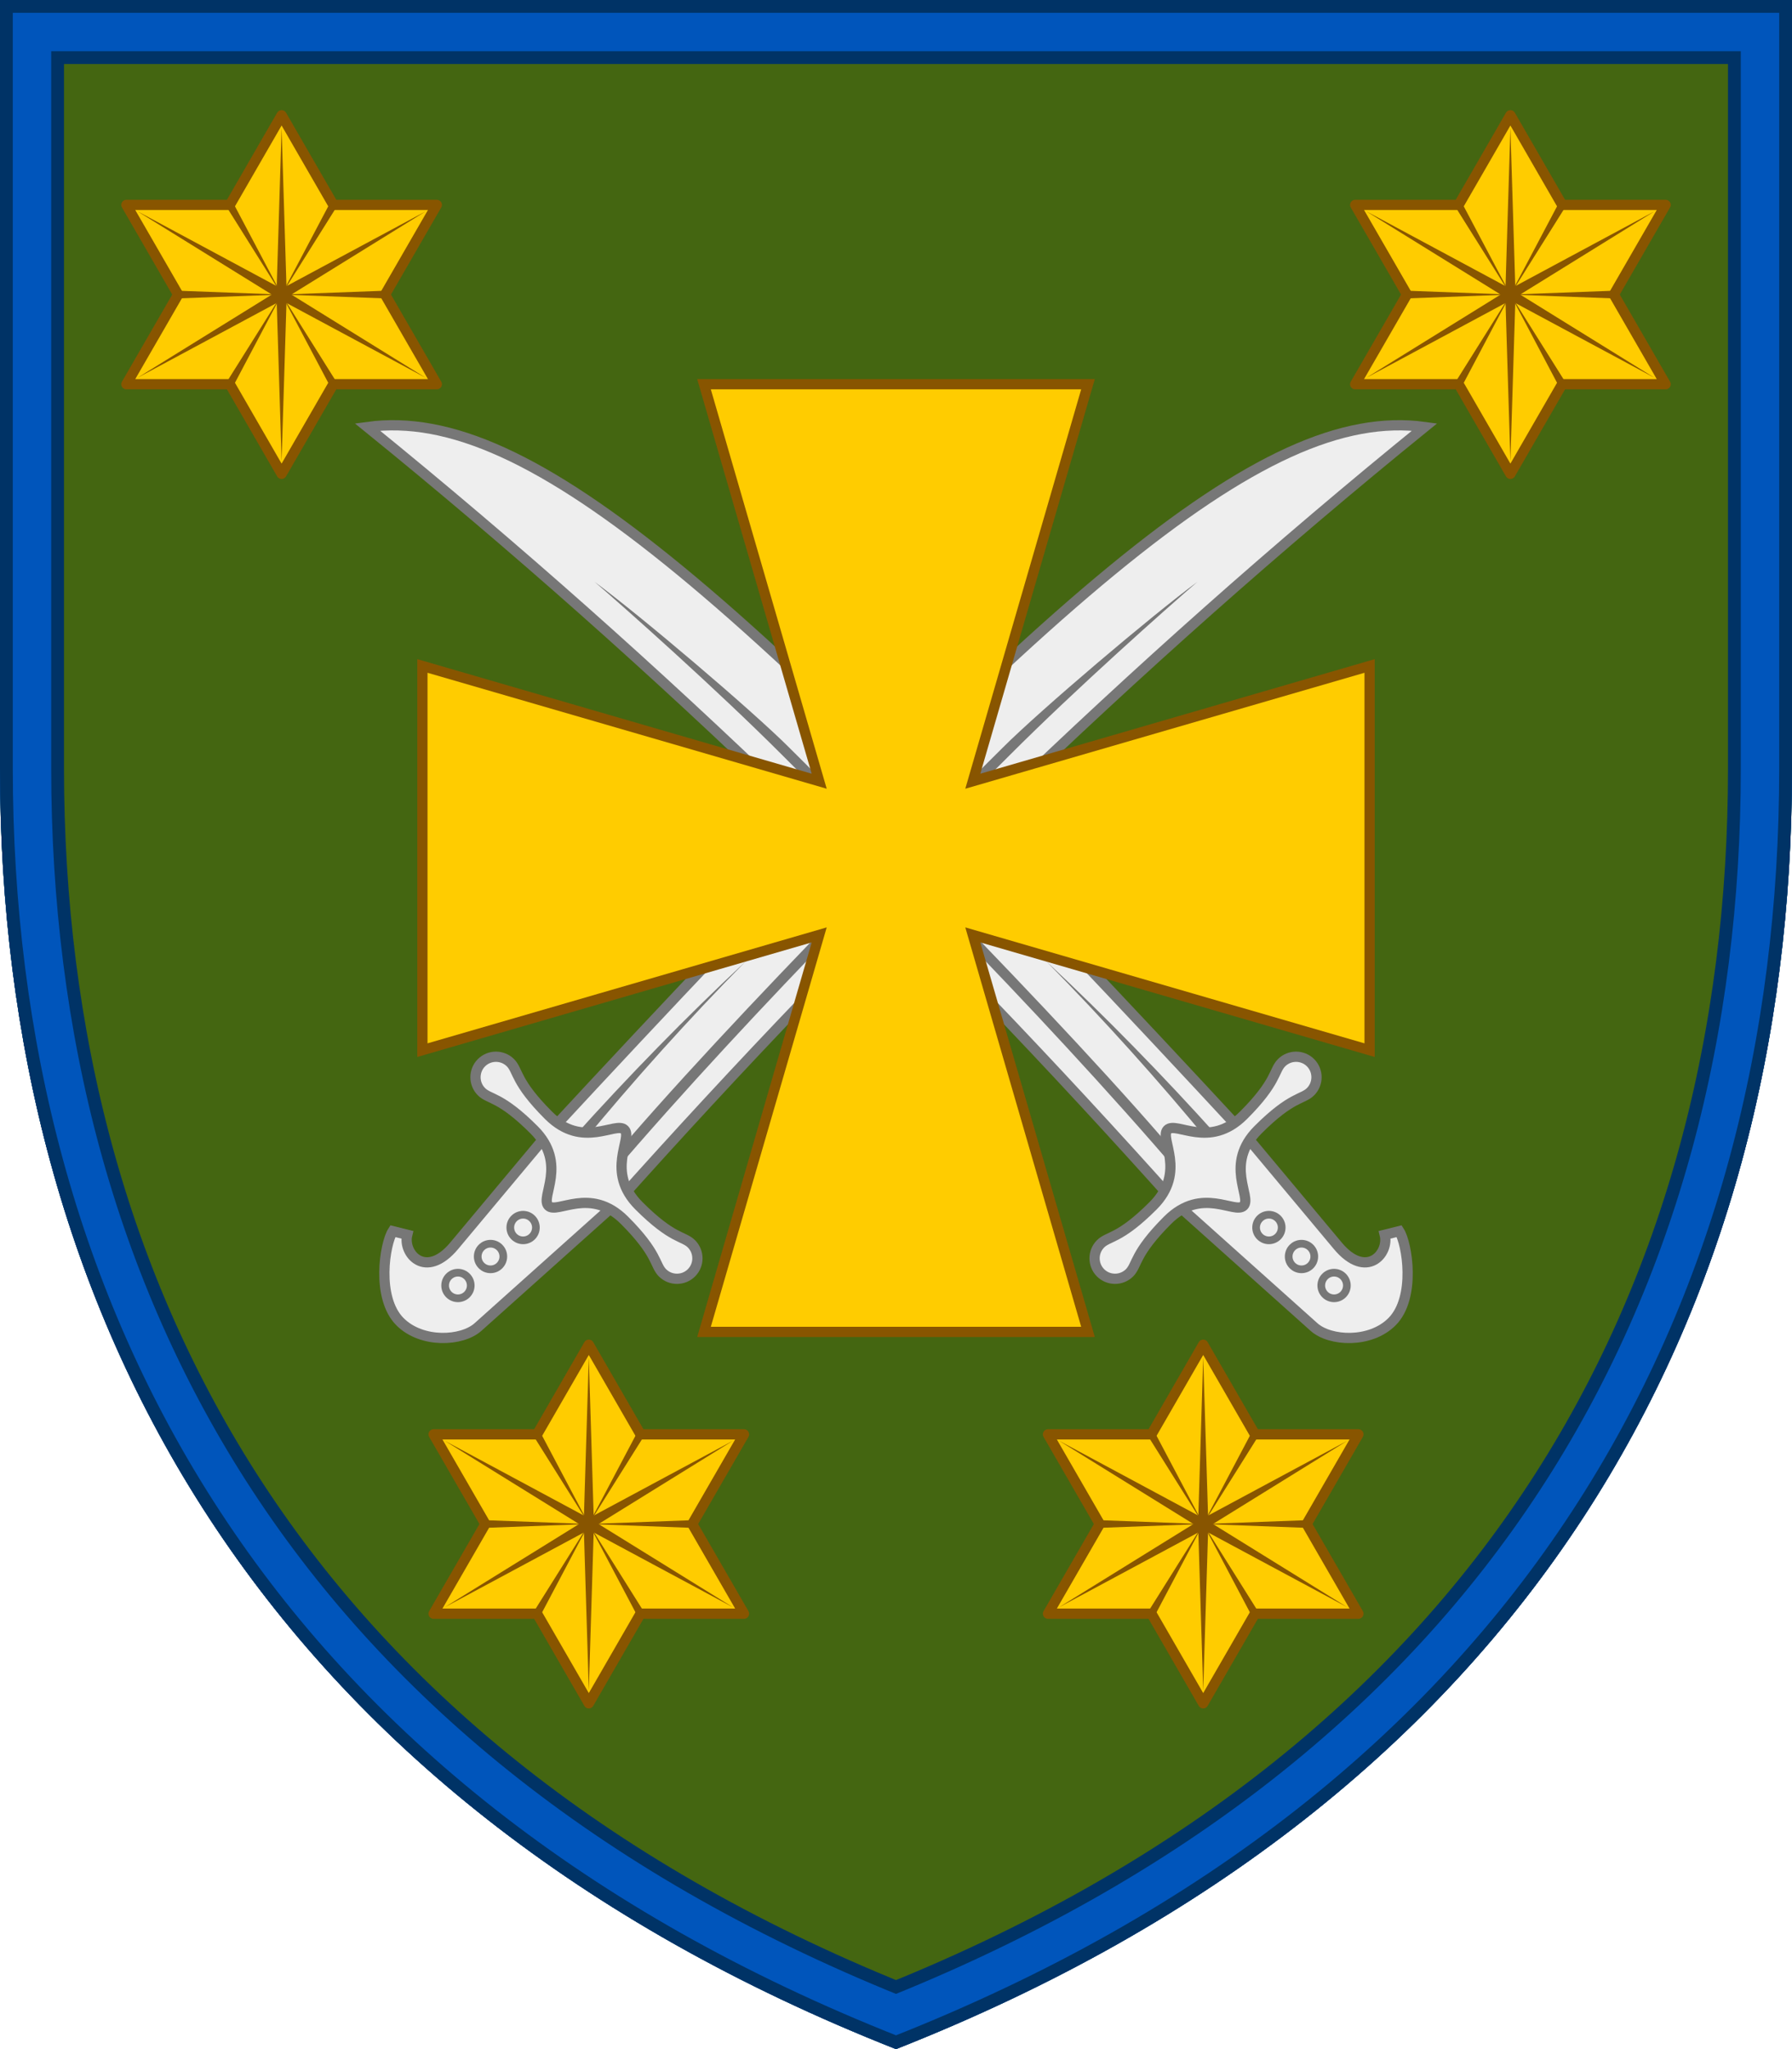 <?xml version="1.0" encoding="UTF-8"?>
<svg xmlns="http://www.w3.org/2000/svg" xmlns:xlink="http://www.w3.org/1999/xlink" width="700" height="800">
<defs><path id="trim" d="M0,0v300c0,212.3,101.5,402,350,500c248.5-98,350-287.7,350-500V0H0z"/>
<clipPath id="trim_out"><use xlink:href="#trim"/></clipPath>

<g id="sabre" fill="#eee" stroke="#777" stroke-width="4">
<path d="M323,70c51.1,38.8,57.9,151.1,47,438h-38C340.1,363.5,338.4,217.4,323,70z"/>
<path d="M381,574c-3.9,6.5-17.6,7.4-16-10l5-56h-38l4,72c0.5,8.3,10.9,20,23,20c13.3,0,25.8-17.4,27-23L381,574z"/>
<g stroke-width="3">
<circle cx="351" cy="540" r="5"/>
<circle cx="352" cy="557" r="5"/>
<circle cx="353" cy="574" r="5"/></g>
<g fill="#777" stroke="none">
<path d="M341,501.9c7-88.7,6-190.6,6-226.8c0-36.8-2.8-83.9-4-99.6c3.3,21.7,8,78.7,8,99.5c0,13.4,1,148.9-6,227.2
	L341,501.9z"/>
<path d="M358,500.8c3.1-31.8,4.8-63.8,5-95.8c1.1,32,0.7,64.1-1,96.2C362,501.2,358,500.8,358,500.8L358,500.8z"/></g>
<path d="M400,498c-4.4,0-6.5,4-25,4c-18.9,0-20.2-17-25-17s-6.1,17-25,17c-18.5,0-20.6-4-25-4c-4.4,0-8,3.6-8,8
	s3.6,8,8,8c4.4,0,6.5-4,25-4c18.9,0,20.2,17,25,17s6.1-17,25-17c18.5,0,20.6,4,25,4c4.4,0,8-3.6,8-8S404.4,498,400,498z"/></g>

</defs>
<g clip-path="url(#trim_out)">
<rect width="700" height="800" fill="#461"/>
<g id="star">
<polygon points="110,45 130.2,79.99 170.63,79.99 150.41,115 170.63,150.01 130.2,150.01 110,185 89.8,150.01 49.37,150.01 69.59,115, 49.37,79.99 89.8,79.99" fill="#fc0" stroke="#850" stroke-width="4" stroke-linejoin="round"/>
<g id="edge" fill="#850">
<polygon points="110,50 112,115 110,180 108,115"/>
<polygon points="69.6,113.5 110,115 150.4,113.5 150.4,116.5 110,115 69.6,116.5"/></g>
<use xlink:href="#edge" transform="rotate(60 110 115)"/>
<use xlink:href="#edge" transform="rotate(120 110 115)"/></g>

<use xlink:href="#star" x="480"/>
<use xlink:href="#star" x="120" y="480"/>
<use xlink:href="#star" x="360" y="480"/>

<use xlink:href="#sabre" transform="rotate(-45 350 335)"/>
<use xlink:href="#sabre" transform="rotate(45 350 335) scale(-1 1)" x="-700"/>

<polygon points="275,150 425,150 380,305 535,260 535,410 380,365 425,520 275,520 320,365 165,410 165,260 320,305" fill="#fc0" stroke="#850" stroke-width="4"/>

<g clip-path="url(#trim_out)"><use xlink:href="#trim" fill="none" stroke="#036" stroke-width="50"/>
<use xlink:href="#trim" fill="none" stroke="#05b" stroke-width="40"/>
<use xlink:href="#trim" fill="none" stroke="#036" stroke-width="10"/></g></g>
</svg>